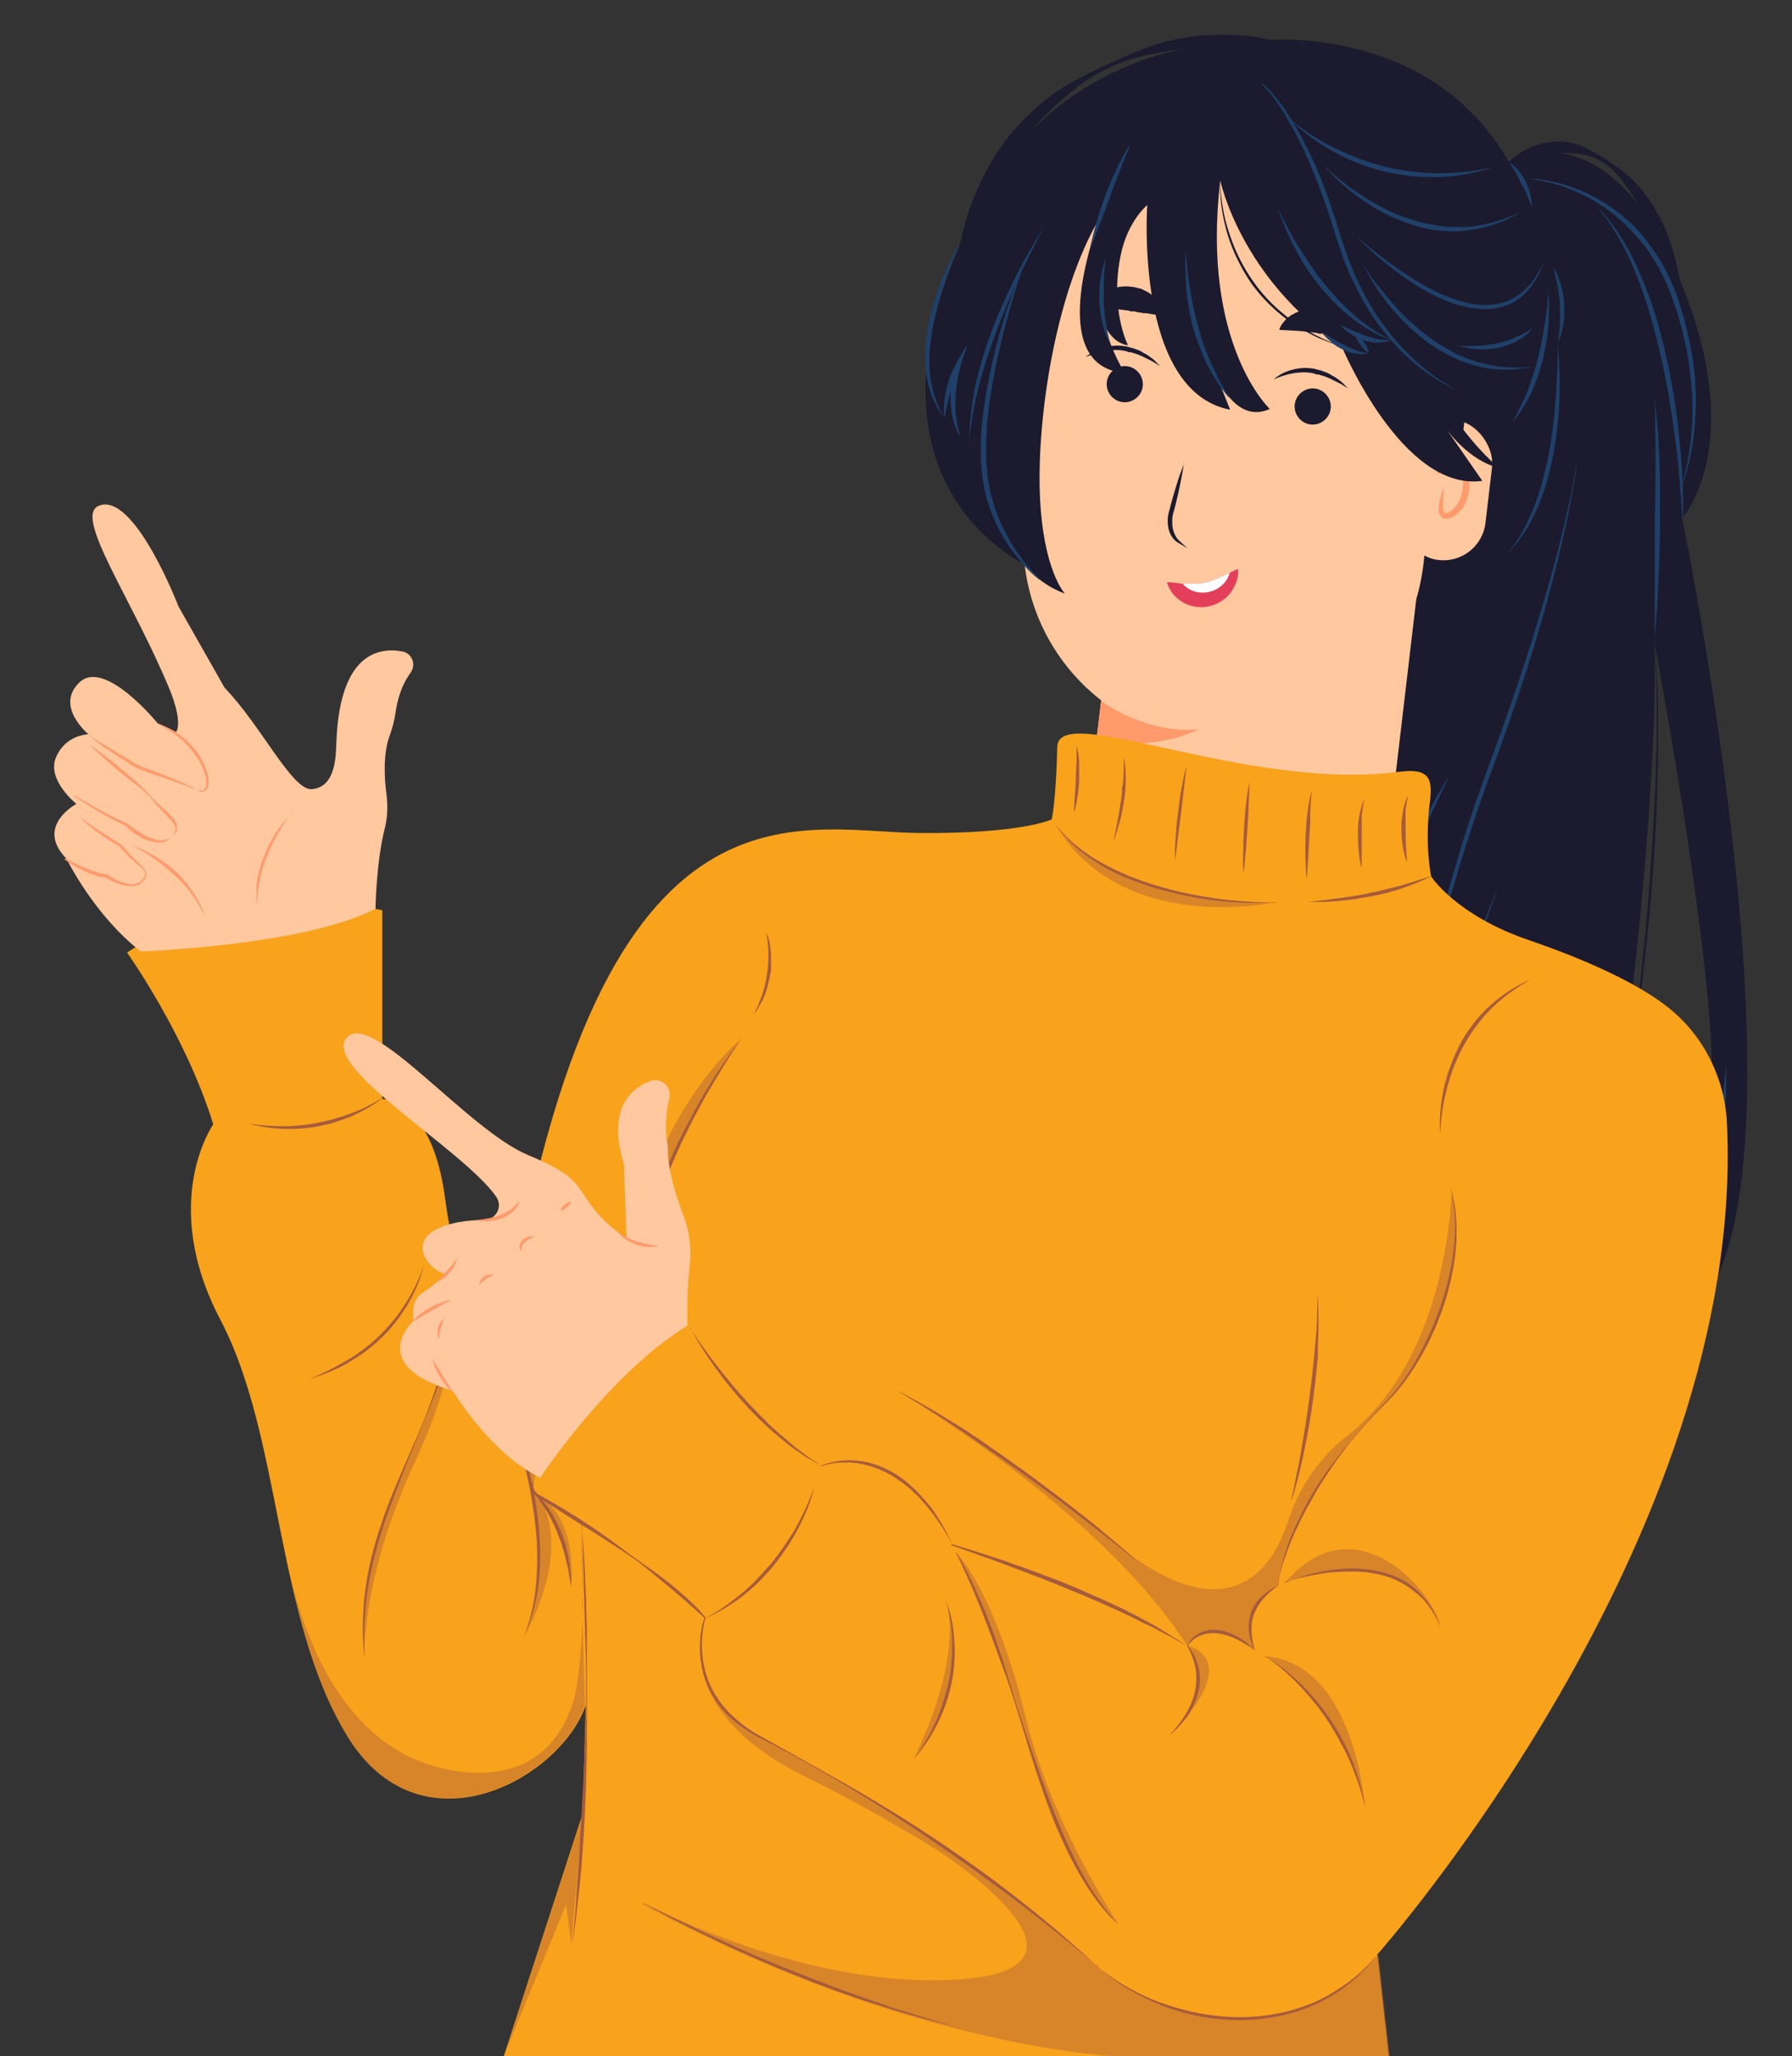 <?xml version="1.0" encoding="UTF-8"?>
<svg xmlns="http://www.w3.org/2000/svg" width="473.9" height="543.5" version="1.1" viewBox="0 0 473.9 543.5">
  <rect x="0" y="0" width="473.9" height="543.5" fill="#333333" stroke="none"/>
  <defs>
    <style>
      .cls-1 {
        fill: #f9a21b;
      }

      .cls-2 {
        fill: #fff;
      }

      .cls-3 {
        fill: #1f4068;
      }

      .cls-4 {
        mix-blend-mode: multiply;
        opacity: .4;
      }

      .cls-5 {
        isolation: isolate;
      }

      .cls-6 {
        fill: #a65b3c;
      }

      .cls-7 {
        fill: #ffc89f;
      }

      .cls-8 {
        fill: #ff9a6c;
      }

      .cls-9 {
        fill: #e43f5a;
      }

      .cls-10 {
        fill: #1b1a2e;
      }
    </style>
  </defs>
  <!-- Generator: Adobe Illustrator 28.6.0, SVG Export Plug-In . SVG Version: 1.2.0 Build 709)  -->
  <g class="cls-5">
    <g id="Ebene_1">
      <g>
        <g>
          <path class="cls-10" d="M444.9,136.9s18-19.8-1.4-64.7c-19.4-44.9-44.4-29.3-44.4-29.3,0,0,0,0,0,0-20.7-36.3-63.5-32.3-63.5-32.3-66.1-.4-81.9,54.3-81.9,54.3-28.5,66.7,20.1,85.7,20.1,85.7l96.1,2.9-13.1,81.1,9.9,8.4c-3.2,9.8-6,20.1-7.8,31-8.7,51.9,14.2,73,14.2,73-9.4-22.5,2.5-77.8,2.5-77.8-5.7,37.1,5.5,55.3,5.5,55.3,0,33,14.3,39.9,14.3,39.9,3.3,5.8,8.7,5.9,8.7,5.9-6.3-7.4-3.4-27.4-3.4-27.4-1.4,22.8,6.3,27.7,6.3,27.7,11.7-4,12.5-42.1,12.5-42.1.1,35,16.5,36.1,16.5,36.1-12-10.9-11.1-42.6-4.1-104.8,7-62.2,5.6-90,5.6-90,0,0,15.4,81.7,15.2,114-.2,32.2-9.8,47.9-9.8,47.9,7.1-1.5,9.4-13.9,9.4-13.9.2,18.3-13.3,33.5-13.3,33.5,48.3-9.1,5.8-214.5,5.8-214.5Z"/>
          <g>
            <g>
              <polygon class="cls-7" points="296.8 137.4 288.3 210 367.7 216.5 375.9 146.8 296.8 137.4"/>
              <path class="cls-7" d="M317.5,195.9h0c29.1,3.4,55.4-17.4,58.9-46.5l7.6-64.3c3.4-29.1-17.4-55.4-46.5-58.9h0c-29.1-3.4-55.4,17.4-58.9,46.5l-7.6,64.3c-3.4,29.1,17.4,55.4,46.5,58.9Z"/>
              <path class="cls-8" d="M291.2,185.2l-1.3,10.7c5.5.7,16.9,1.9,27.2-3.2-8,1.2-19-2.4-26-7.5Z"/>
            </g>
            <g>
              <rect class="cls-7" x="371.3" y="110.6" width="22.5" height="37.3" rx="11.2" ry="11.2" transform="translate(747.4 302.5) rotate(-173.3)"/>
              <rect class="cls-7" x="267.4" y="98.4" width="22.5" height="37.3" rx="11.2" ry="11.2" transform="translate(541.8 265.9) rotate(-173.3)"/>
              <g>
                <path class="cls-8" d="M383.4,121.1c1.2,0,2.4.6,3.2,1.6.4.5.8,1,1.1,1.5.3.6.5,1.2.6,1.8.6,2.4.2,5-.9,7.3-.6,1.1-1.4,2.1-2.5,2.9-.5.4-1.1.7-1.8.9-.4,0-.8.1-1.3,0-.5-.2-.9-.6-1-.9-.4-.7-.4-1.4-.3-2,0-.6.1-1.2.2-1.8.3-1.2.6-2.3,1.1-3.3,0,1.2-.2,2.3-.2,3.4,0,.6,0,1.1,0,1.6,0,.5.2,1,.4,1.3.1.1.2.2.3.2,0,0,.2,0,.4,0,.4-.1.8-.4,1.2-.7.8-.6,1.4-1.4,1.9-2.3.9-1.8,1.3-4,1.1-6.1-.1-1-.4-2.1-1-3-.5-.9-1.4-1.7-2.4-2.1Z"/>
                <path class="cls-8" d="M380.5,125.5c-.5-.6-.7-1.4-.8-2.1,0-.7,0-1.5.2-2.3.1-.4.3-.8.6-1.1.3-.3.7-.7,1.2-.8,1-.3,1.8,0,2.3.7-.8.2-1.4.4-1.7.7-.3.3-.5.7-.7,1.2-.2.5-.3,1.1-.5,1.7-.2.6-.4,1.3-.7,2Z"/>
              </g>
            </g>
            <g>
              <g>
                <path class="cls-10" d="M292.7,101c-.3,2.6,1.6,5,4.2,5.3,2.6.3,5-1.6,5.3-4.2.3-2.6-1.6-5-4.2-5.3-2.6-.3-5,1.6-5.3,4.2Z"/>
                <path class="cls-10" d="M287,94.5c1.3-1.2,3-2.1,4.8-2.6,1.8-.5,3.7-.7,5.5-.4.5,0,.9.2,1.4.3l.7.2c.2,0,.4.1.7.2.4.2.9.3,1.3.5.4.2.8.4,1.2.7l.6.3.6.4,1.1.8c.7.6,1.3,1.3,1.9,1.9-.8-.5-1.5-1-2.3-1.4l-1.2-.6-.6-.3-.6-.3c-.4-.2-.8-.3-1.2-.5l-1.2-.4c-.2,0-.4-.1-.6-.2h-.6c-.4-.2-.8-.3-1.3-.4-1.7-.3-3.4-.2-5.1.1-1.7.3-3.4.9-5,1.6Z"/>
              </g>
              <g>
                <path class="cls-10" d="M342.4,106.9c-.3,2.6,1.6,5,4.2,5.3,2.6.3,5-1.6,5.3-4.2s-1.6-5-4.2-5.3c-2.6-.3-5,1.6-5.3,4.2Z"/>
                <path class="cls-10" d="M336.7,100.4c1.3-1.2,3-2.1,4.8-2.6,1.8-.5,3.7-.7,5.5-.4.5,0,.9.2,1.4.3l.7.2c.2,0,.4.1.7.2.4.2.9.3,1.3.5.4.2.8.4,1.2.7l.6.3.6.4,1.1.8c.7.6,1.3,1.3,1.9,1.9-.8-.5-1.5-1-2.3-1.4l-1.2-.6-.6-.3-.6-.3c-.4-.2-.8-.3-1.2-.5l-1.2-.4c-.2,0-.4-.1-.6-.2h-.6c-.4-.2-.8-.3-1.3-.4-1.7-.3-3.4-.2-5.1.1-1.7.3-3.4.9-5,1.6Z"/>
              </g>
              <path class="cls-10" d="M313.1,122.4c-.3,2.1-.7,4.1-1.1,6.1-.4,2-.9,4-1.4,6-.3,1-.6,1.9-.6,2.9,0,1,0,1.9.3,2.9.3.9.7,1.8,1.4,2.5.8.7,1.5,1.4,2.3,2.1-.9-.5-1.8-1.1-2.7-1.6-.9-.6-1.6-1.6-2-2.6-.4-1-.5-2.1-.5-3.2,0-1.1.3-2.2.6-3.2.5-2,1.1-4,1.7-6,.6-2,1.3-3.9,2.1-5.9Z"/>
              <path class="cls-9" d="M327,153.7c-.3,1-.9,2-1.5,2.9-1.3,1.8-3.5,3.2-5.9,3.7-2.5.5-5.1,0-7-1.2-1.9-1.2-3.4-3-4-5.2,1.6,0,3,.3,4.2.4.5,0,1,0,1.4,0,.4,0,.8,0,1.1,0,.4,0,.7,0,1,0,.7,0,1.3-.1,1.9-.2,1.2-.2,2.5-.7,4-1.3.9-.4,1.9-.9,3-1.4.7-.3,1.4-.7,2.2-1,.1,1.2,0,2.3-.4,3.3Z"/>
              <path class="cls-2" d="M325.2,151.4c-.2.7-.5,1.4-.9,2-1,1.5-2.7,2.7-4.7,3.1-2,.4-4.1,0-5.6-1.1-.5-.3-.9-.7-1.2-1.1.5,0,1,0,1.4,0,.4,0,.8,0,1.1,0,.4,0,.7,0,1,0,.7,0,1.3-.1,1.9-.2,1.2-.2,2.5-.7,4-1.3.9-.4,1.9-.9,3-1.4Z"/>
              <path class="cls-10" d="M288.6,81.3c.3-1.1,1-1.9,1.7-2.7.4-.4.8-.7,1.2-1,.2-.2.4-.3.7-.4.2-.1.5-.3.7-.4,1.9-.9,4.1-1.3,6.3-1,.5,0,1.1.2,1.6.3l.8.2c.3,0,.5.2.7.3.5.2,1,.5,1.4.7.4.3.9.6,1.3,1,.2.2.4.3.6.5.2.2.4.4.5.6.3.4.6.8.9,1.2.3.4.5.9.7,1.4.2.5.4,1,.5,1.5-1.2,0-2.1-.2-3-.4-.5,0-.9-.1-1.3-.2-.2,0-.4,0-.6-.1-.2,0-.4,0-.6,0-.4,0-.8-.1-1.1-.2-.4,0-.7,0-1.1-.2-.2,0-.3,0-.5-.1-.2,0-.4,0-.5,0h-.5c-.2-.1-.3-.1-.5-.2-1.4-.2-2.7-.3-4.3-.5-1.6-.1-3.3-.2-5.4-.3Z"/>
              <path class="cls-10" d="M338.3,87.2c.3-1.1,1-1.9,1.7-2.7.4-.4.8-.7,1.2-1,.2-.2.4-.3.7-.4.2-.1.5-.3.7-.4,1.9-.9,4.1-1.3,6.3-1,.5,0,1.1.2,1.6.3l.8.2c.3,0,.5.2.7.3.5.2,1,.5,1.4.7.4.3.9.6,1.3,1,.2.2.4.3.6.5.2.2.4.4.5.6.3.4.6.8.9,1.2.3.4.5.9.7,1.4.2.5.4,1,.5,1.5-1.2,0-2.1-.2-3-.4-.5,0-.9-.1-1.3-.2-.2,0-.4,0-.6-.1-.2,0-.4,0-.6,0-.4,0-.8-.1-1.1-.2-.4,0-.7,0-1.1-.2-.2,0-.3,0-.5-.1-.2,0-.4,0-.5,0h-.5c-.2-.1-.3-.1-.5-.2-1.4-.2-2.7-.3-4.3-.5-1.6-.1-3.3-.2-5.4-.3Z"/>
            </g>
          </g>
          <path class="cls-10" d="M396.9,124s-4-2.8-9.9-10.4l5.3-44.9c1.6-13.5-5.9-26.3-18.4-31.6l-33.4-14c-2.8-2.5-5.7-4.5-9.1-6.8-12.3-8.5-59,40.8-59,40.8,0,0-28.1,86,9.2,99.8,0,0-5.8-6.1-6.6-26.1-.8-20,4-53.5,16-73.5,0,0-15.8,39.5,6.5,41.3,0,0-3.4-4.9-5.5-13.1,0,0,1.6,5,6.3,5.8,0,0-4.9-9.6-1.9-24,1.9-9,7-13.1,7-13.1,0,0-3.5,49.2,21.9,54.1l-3.5-8.8c1.3,3,6,12.2,14,8.6,0,0-18.2-17-13.1-60.4,0,0,5.4,25.9,32.1,43.8,0,0,16,38.6,37.2,35.6l-9.5-13.7s5.9,8.6,14.4,10.4Z"/>
          <path class="cls-10" d="M336.3,11c-4.5,0-9,.2-13.4.6l-1.7.2-1.7.2c-1.1,0-2.2.3-3.3.4l-6.6,1c-4.4.7-8.8,1.5-13,3.1-4.2,1.6-8.1,3.8-11.7,6.5l-2.6,2.1c-.8.7-1.7,1.5-2.5,2.2-.9.7-1.6,1.5-2.4,2.3l-1.2,1.1c-.4.4-.8.8-1.1,1.2-3.1,3.1-5.7,6.7-8.3,10.3-.6.9-1.2,1.8-1.9,2.7l-.5.7-.4.7-.9,1.4-.9,1.4c-.3.5-.6.9-.8,1.4l-1.6,2.9-.8,1.5-.7,1.5c-.5,1-1,2-1.5,3-.9,2-1.8,4.1-2.8,6.2h-.3c1.6-9,5.1-17.7,10.1-25.5,2.6-3.8,5.6-7.4,9-10.5,3.4-3.2,7.1-6,11.1-8.1,4-2.2,8.1-4.2,12.3-6,4.2-1.8,8.4-3.6,12.9-4.7,1.1-.2,2.2-.5,3.4-.7,1.1-.2,2.3-.4,3.4-.5,2.3-.3,4.6-.4,6.9-.4,2.3,0,4.6,0,6.9.3,2.3.2,4.5.6,6.7,1.2v.3Z"/>
          <path class="cls-10" d="M399,42.8c1-1,2.1-1.9,3.3-2.6,1.2-.7,2.5-1.3,3.9-1.8,2.7-.9,5.7-1.3,8.6-.8,2.9.5,5.5,1.9,7.9,3.3,2.4,1.4,4.7,3,6.9,4.7.5.5,1.1.9,1.6,1.4.5.5,1,1,1.5,1.5.5.5.9,1.1,1.4,1.6.4.5.9,1.1,1.3,1.7l1.2,1.7.6.9.5.9c.7,1.2,1.4,2.4,2,3.7.6,1.3,1.2,2.5,1.6,3.9l.7,2c.2.7.4,1.3.6,2,.8,2.7,1.4,5.4,1.7,8.2h-.3c-.7-1.1-1.3-2.3-1.9-3.6-.6-1.2-1.2-2.4-1.8-3.7-.6-1.2-1.2-2.4-1.8-3.6-.3-.6-.6-1.2-.9-1.8-.3-.6-.6-1.2-.9-1.8-1.2-2.4-2.5-4.7-3.8-7-.3-.6-.7-1.1-1.1-1.7-.4-.6-.7-1.1-1.1-1.7-.4-.5-.8-1.1-1.1-1.6-.4-.5-.8-1-1.2-1.6-1.7-2.1-3.8-3.9-6.2-5-2.4-1.2-5.2-1.5-7.7-1.5-5.1-.3-10.2.8-15.4,2.8l-.2-.3Z"/>
          <path class="cls-10" d="M322.7,47.8c0,2.4.3,4.8.7,7.2.4,2.4,1,4.7,1.8,7,1.5,4.6,3.7,8.9,6.5,12.8,2.8,3.9,6.3,7.3,10.2,10.1,3.9,2.8,8.3,5,12.8,6.7-1.1-.4-2.3-.8-3.4-1.2l-1.7-.7-.8-.3-.8-.4-1.6-.8c-.5-.3-1.1-.6-1.6-.9-1.1-.6-2.1-1.3-3.1-1.9-4-2.7-7.6-6.2-10.5-10.1-2.8-4-5-8.4-6.5-13.1-1.4-4.7-2.2-9.5-2-14.4Z"/>
          <path class="cls-10" d="M437.6,169.9c1,11.2,1,22.5.8,33.8-.2,11.3-.9,22.5-1.8,33.8l-.8,8.4c-.3,2.8-.6,5.6-.9,8.4-.6,5.6-1.3,11.2-2,16.8-.3,2.8-.8,5.6-1.2,8.4l-1.2,8.4-2.8,16.7,2.5-16.7,1.1-8.4c.4-2.8.8-5.6,1.1-8.4.6-5.6,1.4-11.2,1.9-16.8.3-2.8.6-5.6.9-8.4l.7-8.4c.9-11.2,1.6-22.5,2-33.7.2-5.6.3-11.3.2-16.9,0-5.6-.1-11.3-.5-16.9Z"/>
          <path class="cls-3" d="M367.9,89.8c-1.9-.5-3.7-1.4-5.4-2.3-1.7-1-3.3-2.1-4.9-3.3-3.1-2.4-5.9-5.3-8.4-8.3l-1.8-2.3c-.6-.8-1.1-1.6-1.7-2.4-1.1-1.6-2.1-3.4-3-5.1-1-1.7-1.7-3.5-2.6-5.3-.7-1.8-1.5-3.6-2.1-5.5.9,1.7,1.8,3.5,2.7,5.2l1.4,2.5c.5.8.9,1.7,1.5,2.5,1.1,1.6,2,3.3,3.2,4.9.6.8,1.1,1.6,1.7,2.4l1.8,2.3c2.4,3,5.1,5.8,8,8.4.8.6,1.5,1.3,2.3,1.8l1.2.9c.4.3.8.5,1.2.8,1.6,1.1,3.3,2.1,5.1,2.9Z"/>
          <path class="cls-3" d="M354.5,85.9c2.2,1,4.3,2,6.5,2.8,1.1.4,2.2.7,3.3.9,1.1.2,2.3.3,3.5.3-1.1.5-2.4.7-3.6.7-1.2,0-2.5-.3-3.7-.7-1.2-.4-2.3-1-3.3-1.6-1-.7-2-1.4-2.8-2.4Z"/>
          <path class="cls-3" d="M362,93.3c-.5-.3-.9-.6-1.3-1-.4-.4-.7-.8-1-1.2-.3-.4-.6-.9-.8-1.3-.2-.5-.4-1-.5-1.6.5.3.9.6,1.3,1,.4.4.7.8,1,1.2.3.4.6.9.8,1.3.2.5.4,1,.5,1.6Z"/>
          <path class="cls-3" d="M349.4,87.7c2.1,1.2,4,2.5,6.1,3.5,1,.5,2.1,1,3.1,1.4,1.1.4,2.2.6,3.4.7-1.1.4-2.4.4-3.6.2-1.2-.2-2.4-.7-3.5-1.2-1.1-.5-2.1-1.2-3-2-.9-.8-1.8-1.6-2.5-2.6Z"/>
          <path class="cls-3" d="M341.1,31.5c1.9,1.5,3.8,2.9,5.8,4.2,2,1.3,4.1,2.5,6.2,3.5,4.3,2.1,8.8,3.8,13.4,4.9,4.6,1.1,9.4,1.7,14.2,1.7,4.8,0,9.6-.6,14.3-1.6-4.6,1.5-9.4,2.4-14.2,2.6-2.4,0-4.9,0-7.3-.2-2.4-.3-4.8-.7-7.2-1.2-2.4-.6-4.7-1.3-7-2.2-2.3-.9-4.5-1.9-6.6-3.1-4.3-2.3-8.2-5.2-11.6-8.6Z"/>
          <path class="cls-3" d="M349.5,43.2c1.8,1.7,3.6,3.3,5.5,4.8,1.9,1.5,3.9,2.9,6,4.2,4.1,2.6,8.5,4.8,13.2,6.1.6.2,1.2.4,1.7.5l1.8.4c1.2.2,2.4.4,3.6.6.6,0,1.2.2,1.8.2.6,0,1.2,0,1.8,0h1.8c.6,0,1.2,0,1.8-.1h.9c.3,0,.6-.2.9-.2l1.8-.3c1.2-.3,2.4-.5,3.5-.9,2.4-.6,4.6-1.6,6.9-2.6-2.1,1.2-4.3,2.4-6.7,3.2-1.2.5-2.4.7-3.6,1.1-.6.1-1.2.2-1.8.4-.3,0-.6.1-.9.2h-.9c-2.5.5-5,.4-7.5.2-2.5-.2-4.9-.7-7.3-1.5-2.4-.7-4.7-1.7-6.9-2.7-2.2-1.1-4.4-2.4-6.4-3.8-4.1-2.8-7.8-6.1-11-9.9Z"/>
          <path class="cls-3" d="M357.7,61.8c1.1.7,2,1.6,3,2.4,1,.8,2,1.6,3,2.4,2,1.6,4.1,3.1,6.2,4.6,2.1,1.4,4.3,2.9,6.5,4.1,2.2,1.3,4.5,2.4,6.9,3.3,2.4.9,4.8,1.6,7.3,1.9,2.5.3,5,.1,7.4-.7,2.4-.8,4.5-2.3,6.2-4.2,1.7-1.8,3-4.1,4.2-6.4-.5,1.2-.9,2.4-1.6,3.5-.6,1.1-1.3,2.3-2.1,3.3-.8,1-1.8,2-2.8,2.8-1.1.8-2.2,1.5-3.5,1.9-2.5,1-5.2,1.2-7.9.9-2.6-.3-5.2-1-7.6-1.9-4.9-1.9-9.3-4.7-13.5-7.8-2.1-1.6-4.1-3.2-6-4.9-1.9-1.7-3.8-3.5-5.6-5.3Z"/>
          <path class="cls-3" d="M360.5,69.9c1.2,2,2.5,3.9,4,5.7,1.4,1.8,2.9,3.6,4.4,5.3,3.1,3.4,6.5,6.5,10.3,9.1,1.9,1.3,3.9,2.5,5.9,3.5,2,1,4.2,1.8,6.4,2.4,4.4,1.2,9,1.5,13.7,1.1l-1.7.3h-.9c0,.1-.9.2-.9.2l-1.7.2h-1.8c-2.3,0-4.7-.2-7-.8-4.6-1-8.9-3.2-12.8-5.8-3.8-2.7-7.3-5.9-10.3-9.5-3-3.6-5.6-7.5-7.6-11.7Z"/>
          <path class="cls-3" d="M385.1,91.4c1.8.1,3.6.1,5.4,0,1.8,0,3.5-.3,5.2-.6l1.3-.3,1.3-.4c.4,0,.8-.3,1.2-.4.4-.2.8-.3,1.2-.5l1.2-.5c.4-.2.8-.4,1.2-.6l.6-.3.6-.4c.4-.2.8-.5,1.1-.7-.3.3-.6.7-.9,1l-.5.5-.5.4c-.4.3-.7.6-1.1.8l-1.2.7c-1.6.9-3.4,1.5-5.2,1.9-1.8.3-3.7.5-5.5.3-1.8-.1-3.6-.4-5.3-1.1Z"/>
          <path class="cls-3" d="M409.5,76.6c.2,3.1.2,6.2,0,9.3-.3,3.1-.8,6.2-1.5,9.2-.8,3-1.8,6-3.1,8.8-1.3,2.8-3,5.5-5.1,7.8,1.6-2.7,3-5.4,4.1-8.2,1.1-2.9,2-5.8,2.8-8.7.7-3,1.3-6,1.8-9,.5-3,.8-6.1,1.1-9.2Z"/>
          <path class="cls-3" d="M405.1,54.6l-1.3-3c-.4-1-.9-2-1.4-2.9-.5-1-1-1.9-1.5-2.9-.5-.9-1.1-1.9-1.8-2.8,1,.5,1.9,1.3,2.6,2.2.7.9,1.3,1.9,1.8,2.9.5,1,.9,2.1,1.2,3.2.3,1.1.4,2.2.4,3.4Z"/>
          <path class="cls-3" d="M411.9,91.1c.3-1.7.5-3.4.6-5.2,0-1.7.1-3.4,0-5.1,0-1.7-.3-3.4-.6-5.1-.3-1.7-.7-3.3-1.2-5.1.9,1.5,1.7,3.1,2.1,4.8.3.8.4,1.7.6,2.6,0,.4.1.9.2,1.3,0,.4.1.9.1,1.3,0,.9,0,1.8,0,2.7,0,.9-.1,1.8-.3,2.6-.3,1.7-.8,3.5-1.5,5Z"/>
          <path class="cls-3" d="M398.8,146.1c3.1-3.7,5.3-8,7-12.5.9-2.2,1.6-4.5,2.2-6.8.6-2.3,1.2-4.6,1.6-7,.5-2.4.8-4.7,1.1-7.1.3-2.4.5-4.8.7-7.2.2-2.4.3-4.8.4-7.2.1-2.4.1-4.8.1-7.2.5,4.8.7,9.6.5,14.5-.2,4.8-.7,9.7-1.6,14.4-.9,4.8-2.2,9.5-4.1,14-1,2.2-2.1,4.4-3.4,6.5-1.3,2-2.8,4-4.6,5.7Z"/>
          <path class="cls-3" d="M404.6,47.2c8.8.5,17.4,4.1,24.3,9.7,1.7,1.4,3.4,2.9,4.8,4.6.8.8,1.4,1.7,2.1,2.6l1,1.4.5.7.5.7c2.5,3.7,4.4,7.7,5.9,11.9l1,3.2c.3,1.1.7,2.1.9,3.2.5,2.2,1.1,4.3,1.5,6.5l.6,3.3.4,3.3c0,.6.1,1.1.2,1.7v1.7c.1,1.1.2,2.2.2,3.3,0,4.4-.3,8.9-1,13.2-.8,4.3-1.9,8.7-3.7,12.7,1.6-4.1,2.5-8.4,3.1-12.8.6-4.3.8-8.7.6-13.1-.4-8.7-2.1-17.4-5.1-25.7-1.4-4.1-3.3-8.1-5.7-11.7l-.4-.7-.5-.7-1-1.3c-.7-.8-1.3-1.7-2.1-2.5-1.4-1.6-3-3.2-4.6-4.6-3.3-2.9-7-5.2-11-7-4-1.8-8.3-3-12.6-3.5Z"/>
          <path class="cls-3" d="M444.9,136.9c-.2-3.6-.5-7.2-.8-10.9-.3-3.6-.7-7.2-1.2-10.8-1-7.2-2.1-14.3-3.8-21.4-.8-3.5-1.7-7-2.7-10.5-1-3.5-2.2-6.9-3.5-10.2-1.3-3.4-2.8-6.6-4.6-9.8-1.8-3.2-3.8-6.2-6.1-8.9,2.6,2.6,4.7,5.5,6.7,8.6,1,1.5,1.8,3.2,2.7,4.8.8,1.6,1.6,3.3,2.3,5,2.9,6.7,5,13.7,6.6,20.8.8,3.6,1.5,7.1,2.1,10.7.6,3.6,1.1,7.2,1.4,10.8.8,7.2,1.2,14.5,1.1,21.8Z"/>
          <path class="cls-3" d="M324.9,105c-2.3-2.6-4.1-5.6-5.7-8.7-1.5-3.1-2.7-6.4-3.7-9.7l-.6-2.5c0-.4-.2-.8-.3-1.3l-.2-1.3c-.1-.9-.3-1.7-.4-2.6-.1-.9-.2-1.7-.3-2.6v-1.3c-.1,0-.2-1.3-.2-1.3v-2.6c-.1-1.7,0-3.5,0-5.2.2,1.7.3,3.4.5,5.1l.3,2.6.2,1.3.2,1.3c.1.8.3,1.7.4,2.5.2.8.3,1.7.5,2.5l.3,1.3c0,.4.2.8.3,1.2l.6,2.5c.9,3.3,2,6.5,3.4,9.6,1.4,3.1,2.9,6.2,4.8,9.1Z"/>
          <path class="cls-3" d="M293.5,90.7c-1-1.7-1.6-3.5-2-5.4-.4-1.9-.7-3.8-.8-5.7,0-1.9,0-3.9.3-5.8.3-1.9.8-3.8,1.4-5.6,0,1-.2,1.9-.3,2.8,0,.9-.2,1.9-.2,2.8v1.4c0,0,0,1.4,0,1.4,0,.9,0,1.9,0,2.8v1.4c0,0,.2,1.4.2,1.4,0,.9.2,1.9.3,2.8.3,1.9.6,3.7,1.1,5.6Z"/>
          <path class="cls-3" d="M421.3,282.1c.3,5.2.4,10.4.4,15.6,0,5.2-.2,10.4-.4,15.7-.2,5.2-.6,10.4-1.1,15.6-.5,5.2-1.2,10.4-2,15.5.1-2.6.4-5.2.5-7.8.2-2.6.3-5.2.5-7.8.3-5.2.6-10.4.8-15.6.3-5.2.5-10.4.7-15.6l.6-15.6Z"/>
          <path class="cls-3" d="M391.2,340.5c-.3-3.1-.3-6.2-.4-9.3,0-3.1,0-6.2.3-9.3.3-6.2,1-12.4,1.8-18.6.9-6.2,1.9-12.3,3.2-18.4,1.3-6.1,2.7-12.2,4.4-18.2-1.1,6.1-2.3,12.2-3.4,18.4-1.1,6.1-2.1,12.3-2.9,18.4-.9,6.1-1.6,12.3-2.1,18.5-.5,6.2-.9,12.4-.9,18.6Z"/>
          <path class="cls-3" d="M381.5,332.1c-.7-8.2-.7-16.5-.5-24.8.3-8.3,1-16.5,2.1-24.8l.9-6.1,1.1-6.1c.3-2,.8-4.1,1.3-6.1.5-2,.9-4.1,1.5-6,2.1-8,4.9-15.9,8.2-23.4-.7,2-1.4,3.9-2.1,5.8-.3,1-.7,1.9-1,2.9l-.9,3-.9,3c-.3,1-.6,2-.9,3l-1.5,6c-1.8,8-3.5,16.1-4.5,24.3-1.2,8.2-1.9,16.4-2.4,24.6-.1,2.1-.2,4.1-.3,6.2,0,2.1-.2,4.1-.2,6.2-.1,4.1-.1,8.3,0,12.4Z"/>
          <path class="cls-3" d="M437.6,169.9c0-5.5,0-10.9,0-16.4v-16.4c.2-5.5.2-10.9.2-16.4,0-2.7,0-5.5-.1-8.2v-4.1c-.2-1.4-.3-2.7-.4-4.1.9,5.4,1.3,10.9,1.5,16.3.1,2.7.2,5.5.2,8.2,0,2.7,0,5.5,0,8.2,0,5.5-.2,10.9-.4,16.4-.2,5.5-.6,10.9-1.1,16.4Z"/>
          <path class="cls-3" d="M372.4,288c1.7-14.3,4.6-28.5,8-42.5,1.7-7,3.7-14,5.8-20.9l1.6-5.2,1.7-5.1c1.1-3.4,2.4-6.8,3.6-10.2l3.7-10.2c1.2-3.4,2.4-6.8,3.6-10.2,1.1-3.4,2.3-6.8,3.4-10.3,1.1-3.4,2.2-6.9,3.2-10.3,2.1-6.9,4.1-13.8,5.8-20.8,1.7-7,3.3-14,4.3-21.2-.3,3.6-.9,7.2-1.6,10.7-.6,3.6-1.4,7.1-2.2,10.6-1.6,7-3.4,14-5.4,21-4,13.9-8.7,27.6-13.7,41.1-5,13.5-9.3,27.3-13,41.2-1.9,7-3.5,14-5,21-1.5,7-2.9,14.1-4,21.3Z"/>
          <path class="cls-3" d="M256.3,117.3c0-5.1.6-10.2,1.6-15.2,1.1-5,2.6-9.9,4.4-14.7,1.8-4.8,3.9-9.5,6.2-14.1,2.3-4.6,4.8-9,7.6-13.3-1.2,2.3-2.4,4.5-3.5,6.8-.6,1.1-1.1,2.3-1.7,3.4-.6,1.1-1.1,2.3-1.6,3.5-2.1,4.6-4.1,9.3-5.9,14.1-1.8,4.8-3.3,9.6-4.6,14.5-1.2,4.9-2.1,9.9-2.6,15Z"/>
          <path class="cls-3" d="M274.8,153.2c-1.4-1.1-2.8-2.4-4-3.8-1.2-1.4-2.4-2.8-3.5-4.3-2.1-3-3.9-6.3-5.2-9.8-1.3-3.5-2.2-7.2-2.5-10.9l-.2-2.8c0-.9,0-1.9,0-2.8,0-.9,0-1.9,0-2.8l.2-2.8c.6-7.4,2.1-14.7,3.9-21.9,1.9-7.2,4.2-14.2,7.1-21-1.2,3.5-2.3,7-3.3,10.6-1,3.5-2,7.1-2.8,10.7-.9,3.6-1.6,7.2-2.2,10.8-.3,1.8-.6,3.6-.8,5.4l-.3,2.7-.2,1.4c0,.5,0,.9,0,1.4l-.2,2.7c0,.9,0,1.8,0,2.7,0,.9,0,1.8,0,2.7l.2,2.7c.3,3.6,1.1,7.2,2.3,10.7,1.2,3.4,2.8,6.7,4.8,9.8,2,3.1,4.3,6,7,8.5Z"/>
          <path class="cls-3" d="M333.8,22c1.6,1.3,2.9,2.9,4.2,4.5.6.8,1.3,1.6,1.8,2.5l.9,1.3.8,1.3c2.2,3.5,4.1,7.2,5.8,10.9.8,1.9,1.7,3.8,2.4,5.7l1.1,2.9c.4,1,.7,1.9,1,2.9l1,2.9.9,2.9.9,2.9,1,2.9c2.6,7.7,6.2,15.1,11.3,21.6l.9,1.2c.3.4.6.8,1,1.2l2,2.3c.7.7,1.4,1.4,2.2,2.2.7.7,1.5,1.4,2.3,2.1,1.5,1.4,3.1,2.6,4.8,3.8,1.7,1.1,3.4,2.2,5.3,3.1-3.8-1.5-7.3-3.8-10.5-6.4l-1.2-1c-.4-.3-.8-.7-1.2-1-.7-.7-1.5-1.4-2.2-2.1l-2.1-2.3c-.4-.4-.7-.8-1-1.2l-1-1.2c-1.4-1.6-2.5-3.3-3.7-5-.5-.9-1.1-1.8-1.6-2.7-.5-.9-1.1-1.8-1.5-2.7-.9-1.9-1.9-3.7-2.7-5.6l-1.2-2.9c-.4-1-.7-2-1-2.9l-1-2.9-.9-2.9-.9-2.9-1-2.9c-1.3-3.9-2.8-7.7-4.4-11.5-1.6-3.8-3.4-7.4-5.5-11-2-3.5-4.3-7-7.2-9.9Z"/>
          <path class="cls-3" d="M288.1,66.5c.5-2.5,1.1-5,1.8-7.5.7-2.5,1.5-4.9,2.4-7.3.9-2.4,1.9-4.8,3-7.1,1.1-2.3,2.3-4.6,3.8-6.7-1,2.4-2,4.7-2.9,7.1l-1.4,3.6c-.5,1.2-.9,2.4-1.3,3.6l-2.7,7.2c-.9,2.4-1.8,4.8-2.8,7.2Z"/>
          <path class="cls-3" d="M362,259.8c.9-4.9,2.1-9.6,3.5-14.4,1.4-4.7,3-9.4,4.8-14,.4-1.2.9-2.3,1.4-3.4.5-1.1.9-2.3,1.4-3.4,1-2.3,2-4.5,3.1-6.7,2.1-4.5,4.5-8.8,7.1-13-2.1,4.5-4.2,8.9-6.2,13.4-2,4.5-3.9,9-5.6,13.6-1.8,4.6-3.5,9.2-5.1,13.9-1.6,4.7-3.1,9.3-4.5,14.1Z"/>
          <path class="cls-3" d="M449.4,326.3c.3-.4.5-.8.7-1.2.2-.4.4-.9.5-1.3.3-.9.5-1.8.8-2.7.2-.9.5-1.8.6-2.8.2-.9.4-1.9.5-2.8.7-3.7,1.2-7.5,1.6-11.3.2-1.9.5-3.8.6-5.7.2-1.9.4-3.8.6-5.7.4-3.8.8-7.6,1.2-11.4,0,1.9,0,3.8,0,5.7,0,1.9-.1,3.8-.2,5.7-.2,3.8-.5,7.6-1,11.4-.2,1.9-.5,3.8-.8,5.7-.3,1.9-.6,3.8-1.1,5.7-.4,1.9-.9,3.7-1.5,5.6-.3.9-.7,1.8-1.1,2.7-.4.9-.8,1.8-1.5,2.4Z"/>
          <path class="cls-3" d="M255.7,91.7c-.8,1.9-1.4,3.9-1.9,5.9-.5,2-.8,4-1,6-.2,2-.2,4,0,6.1.2,2,.7,4,1.2,6-1-1.8-1.8-3.8-2.2-5.9l-.2-.8v-.8c-.1-.5-.2-1.1-.2-1.6,0-1.1,0-2.1,0-3.2.2-2.1.6-4.2,1.3-6.2.7-2,1.6-3.9,2.8-5.6Z"/>
          <path class="cls-3" d="M249.8,110.5c-.3-1.7-.2-3.4,0-5,.2-1.7.6-3.3,1.1-4.9.5-1.6,1.2-3.2,2-4.6.8-1.5,1.7-2.9,2.8-4.2-.6,1.6-1.3,3.1-1.9,4.6-.1.4-.3.8-.5,1.1l-.4,1.2c-.3.8-.5,1.5-.8,2.3-.5,1.5-.9,3.1-1.3,4.7-.4,1.6-.7,3.2-1,4.8Z"/>
          <path class="cls-3" d="M253.7,64.9c-.8,1.8-1.6,3.7-2.3,5.5-.7,1.9-1.4,3.7-2,5.6-1.2,3.8-2.2,7.6-2.9,11.5-.3,1.9-.5,3.9-.7,5.9,0,1,0,2,0,2.9,0,1,0,2,.2,2.9.4,3.9,1.6,7.8,3.7,11.1-1.3-1.5-2.3-3.3-3.1-5.2-.8-1.9-1.3-3.9-1.6-5.9-.6-4-.4-8.1.3-12.1.3-2,.8-4,1.3-5.9.6-1.9,1.2-3.9,1.9-5.7,1.4-3.8,3.1-7.4,5.2-10.8Z"/>
        </g>
        <path class="cls-1" d="M364.3,516.7l3,26.9h-234.1l20.9-64.2.8-28.5c-.8,2.1-1.9,4.2-3.2,6.2-11.6,17.2-42.6,29.9-59.8,1.9-9.7-15.8-14-35.8-18-55.7,0,0,0,0,0,0-3.9-19.5-7.5-39-15.6-54.4-16.4-31.2-1.9-51.7-1.9-51.7-7.3-23.7-22.8-45.4-22.8-45.4,29-19.5,67.5-11.2,67.5-11.2v49.9s13.1-.2,16.6,26.2c3.5,26.5,14.2,49.2,14.2,49.2,22.4-166.5,77.4-146,111.3-145.7,27.2.2,34.9-3.6,34.9-3.6.9-3.6,1.4-14,1.5-19.2.4-12.2,49.9,11.9,90.5,6.6,8.6-1.1,8.7,2.5,8,8.4-1.4,11.2.4,19.3.4,19.3,0,0,6.5,10.2,25.8,16.8,16.3,5.6,29.4,11.8,37.1,18,9.2,7.4,14.7,18.5,15.3,30.3,5.3,109.8-92.6,220-92.6,220Z"/>
        <g class="cls-4">
          <path class="cls-6" d="M334.4,437.8s20.7,11.6,26.6,40.1c0,0-2.5-38.4-26.6-40.1Z"/>
        </g>
        <g class="cls-4">
          <path class="cls-6" d="M314,434.9s9,10.7-4.6,23.7c0,0,19.8-18.5,4.6-23.7Z"/>
        </g>
        <g class="cls-4">
          <path class="cls-6" d="M339.9,418.3s31.7-12.5,41.1,11.7c-2.5-10.4-23.1-32.9-41.1-11.7Z"/>
        </g>
        <g class="cls-4">
          <path class="cls-6" d="M138.7,432.6s8.9-20.9-2.2-54.7l5,12.1s-2.4,2.4.8,5.6c0,0,9.9,11.4-3.6,37Z"/>
        </g>
        <g class="cls-4">
          <path class="cls-6" d="M151.1,419.7s-.8-15.4-8.8-24.1c0,0,10.1,3.4,8.8,24.1Z"/>
        </g>
        <g class="cls-4">
          <path class="cls-6" d="M120.8,334.1c1.9,39.3-27.8,62.7-24.4,104.4,0,0-1.2-20.7,13.4-52.2,15.3-33,10.9-52.2,10.9-52.2Z"/>
        </g>
        <g class="cls-4">
          <path class="cls-6" d="M166.4,341.5s6.8-36,29.7-67c0,0-27.6,22.4-29.7,67Z"/>
        </g>
        <g class="cls-4">
          <polygon class="cls-6" points="151.1 514 154 480.2 133.2 543.5 149.7 503.5 151.1 514"/>
        </g>
        <g class="cls-4">
          <path class="cls-6" d="M250.1,422.9s5.5,13.3-8.5,42.1c0,0,16.5-18,8.5-42.1Z"/>
        </g>
        <g class="cls-4">
          <path class="cls-6" d="M252.9,410.4c17.8,32.4,21.5,77,43,98.4,0,0-17.7-26.3-24.5-54.3-8.5-34.8-18.6-44.1-18.6-44.1Z"/>
        </g>
        <g>
          <g class="cls-4">
            <path class="cls-6" d="M153.6,402.3l.5,20.2c.1-11.2-.5-20.2-.5-20.2Z"/>
          </g>
          <g class="cls-4">
            <path class="cls-6" d="M154.1,422.5c0,7.5-.5,16-1.6,23.5-1.4,7.3-7.1,24.7-29.7,22.4-32.6-3.3-43.1-37.9-47.1-56.3,3.6,16.9,7.9,33.3,16.1,46.8,15.3,25,41.6,17.6,55.3,3.6.2-.2,1.9-1.8,3.8-4.5.2-.3.4-.6.6-.9,0,0,0,0,0,0,1.1-1.7,2.3-3.8,3.2-6.1l-.8-28.3Z"/>
          </g>
        </g>
        <g class="cls-4">
          <path class="cls-6" d="M383.9,314.1s-.3,44.1-27.6,65.4c-7.7,6-12.2,13.4-14.8,20.2h0s0,0,0,0c-.2.5-.4,1.1-.6,1.6-1.4,3.8-10.3,37.4-48.7,4.4,0,0-43.1-33.3-54.9-38,0,0,52.8,30.4,76.6,67.2,0,0,5.4-8.2,17.9,1.3,0,0-5.4-10,6.2-17.1l.5-2.9c1.5-6.8,7.3-24.7,28.2-45.4,10.5-10.4,22.6-36.2,17.1-56.7Z"/>
        </g>
        <g class="cls-4">
          <path class="cls-6" d="M278.9,217.7s11.4,21.2,58.4,20.8c0,0-40.8,9.1-58.4-20.8Z"/>
        </g>
        <g class="cls-4">
          <path class="cls-6" d="M364.3,516.7l-.9,1.1c-19.3,23-54.3,18.8-73.6,1.6,0,0,0,0-.1,0-2.9-2.6-5.8-5.2-8.8-7.6-31.4-26.2-60.4-42.1-79.9-52.6-21.4-11.5-14.4-31.4-14.4-31.4,0,0-10.8,23.3,25.9,41.6,13.6,6.7,25.4,13.5,35.6,19.8.7.5,47.4,30.5,6.9,33.9-40.8,3.5-84.4-19.9-84.4-19.9h-.9c71.6,38.9,127.4,40.5,127.4,40.5h70.5l-3-26.9ZM349.7,534.5s0,0,0,0h0s0,0,0,0Z"/>
        </g>
        <path class="cls-6" d="M338,419.1c.1-1.2.3-2.5.6-3.7.3-1.2.6-2.4.9-3.6.7-2.4,1.5-4.7,2.5-7,1-2.3,2.1-4.5,3.2-6.7,1.2-2.2,2.5-4.3,3.8-6.4,2.7-4.1,5.8-8,9-11.8.8-.9,1.6-1.9,2.4-2.8l1.2-1.4c.4-.5.8-.9,1.3-1.4,1.6-1.8,3.5-3.6,5.1-5.4,3.2-3.7,5.8-7.9,8.1-12.3,1.1-2.2,2.2-4.4,3.1-6.7.9-2.3,1.8-4.6,2.5-6.9,1.4-4.7,2.5-9.5,2.9-14.4.2-2.4.3-4.9.1-7.4-.2-2.5-.5-4.9-1.1-7.3h0c1.4,4.7,1.8,9.8,1.5,14.7-.3,5-1.3,9.9-2.7,14.6-.7,2.4-1.6,4.7-2.5,7-1,2.3-2,4.5-3.2,6.7-1.2,2.2-2.5,4.3-3.9,6.4-1.4,2.1-2.9,4-4.6,5.8-1.7,1.8-3.5,3.5-5.2,5.3-.4.4-.9.9-1.3,1.3l-1.2,1.4c-.8.9-1.6,1.9-2.4,2.8-.8.9-1.6,1.9-2.3,2.9-.7,1-1.5,2-2.2,3-1.4,2-2.8,4.1-4.1,6.1-1.3,2.1-2.5,4.2-3.7,6.4-1.2,2.2-2.3,4.4-3.3,6.6-1,2.2-1.9,4.5-2.7,6.9-.8,2.3-1.5,4.7-1.9,7.1h0Z"/>
        <path class="cls-6" d="M331.9,436.2c-.9-1.5-1.4-3.1-1.6-4.9-.2-1.7,0-3.5.6-5.2.3-.8.7-1.6,1.2-2.3.2-.4.5-.7.8-1,.3-.3.6-.7.9-.9,1.3-1.2,2.7-2.1,4.3-2.8-1.4,1-2.7,2-3.8,3.3-.3.3-.5.6-.8.9-.2.3-.5.7-.7,1-.4.7-.8,1.4-1.1,2.2-.6,1.5-.8,3.2-.7,4.8,0,1.6.4,3.3.9,4.9Z"/>
        <path class="cls-6" d="M314,434.9c.8-1.6,2.1-2.8,3.8-3.5.8-.3,1.7-.5,2.6-.6.9,0,1.8,0,2.7.2.9.2,1.7.5,2.5.8.8.4,1.6.7,2.3,1.2,1.5.9,2.8,2,4.1,3.2-1.4-.9-2.9-1.8-4.4-2.6-1.5-.8-3.1-1.4-4.7-1.7-1.6-.3-3.3-.3-4.8.2-1.6.5-3,1.5-4,2.9Z"/>
        <path class="cls-6" d="M251.8,408.2c2.7.8,5.4,1.6,8.1,2.5,1.3.4,2.7.9,4,1.3,1.3.4,2.7.9,4,1.4,1.3.5,2.7.9,4,1.4,1.3.5,2.7,1,4,1.5l4,1.5,3.9,1.6c1.3.5,2.6,1.1,3.9,1.7,1.3.6,2.6,1.1,3.9,1.7l3.9,1.8c1.3.6,2.5,1.2,3.8,1.9,1.3.6,2.5,1.3,3.8,2l1.9,1c.6.3,1.2.7,1.8,1.1l1.8,1.1c.6.4,1.2.7,1.8,1.1,1.2.8,2.4,1.5,3.5,2.3-1.2-.7-2.4-1.4-3.7-2.1-.6-.4-1.2-.7-1.9-1l-1.9-1c-.6-.3-1.2-.7-1.9-1l-1.9-.9c-1.3-.6-2.5-1.3-3.8-1.9-5.1-2.4-10.3-4.7-15.5-6.8-5.2-2.2-10.5-4.2-15.8-6.2-1.3-.5-2.6-1-4-1.5-1.3-.5-2.7-1-4-1.4-2.6-1-5.3-1.9-8-2.9Z"/>
        <path class="cls-6" d="M217.1,387.5c.8-.4,1.7-.7,2.6-.9.9-.2,1.8-.4,2.8-.5,1.9-.2,3.7-.1,5.6.2,3.7.6,7.2,2.2,10.3,4.4,3,2.2,5.6,5,7.9,7.9,2.2,3,4,6.3,5.6,9.6-1.8-3.2-3.8-6.3-6.1-9.2l-.9-1.1c-.3-.4-.6-.7-.9-1-.6-.7-1.2-1.4-1.9-2-1.3-1.3-2.7-2.5-4.2-3.5-1.5-1.1-3.1-2-4.7-2.7-1.7-.8-3.4-1.3-5.2-1.7-1.8-.4-3.6-.5-5.4-.4-1.8,0-3.7.4-5.4,1Z"/>
        <path class="cls-6" d="M182.4,350.9c1.2,1.8,2.3,3.5,3.6,5.3,1.2,1.7,2.5,3.4,3.8,5.1,2.6,3.3,5.3,6.6,8.2,9.7l2.2,2.3,2.2,2.2c.7.8,1.5,1.5,2.3,2.2l1.2,1.1c.4.4.8.7,1.2,1l2.4,2.1c.8.7,1.7,1.3,2.5,1.9l1.3,1c.4.3.9.6,1.3.9.9.6,1.7,1.2,2.6,1.8-.9-.5-1.8-1.1-2.7-1.6-.5-.3-.9-.5-1.4-.8l-1.3-.9c-.9-.6-1.8-1.2-2.6-1.8l-2.5-2c-3.3-2.7-6.4-5.6-9.3-8.8-2.9-3.1-5.6-6.4-8.1-9.9-2.5-3.4-4.8-7-6.8-10.8Z"/>
        <path class="cls-6" d="M289.7,519.4c2.7,2.2,5.5,4.2,8.5,5.9,3,1.7,6.1,3.2,9.4,4.3,6.5,2.3,13.4,3.6,20.2,3.6,3.4,0,6.9-.3,10.3-1,3.4-.7,6.7-1.7,9.8-3.1,3.1-1.4,6.1-3.2,8.9-5.3,2.8-2.1,5.2-4.5,7.5-7.2-2.1,2.8-4.5,5.3-7.2,7.5-2.7,2.2-5.7,4.1-8.8,5.5-6.3,3-13.4,4.3-20.3,4.4-7,0-14-1.3-20.5-3.8-3.3-1.3-6.4-2.8-9.4-4.6-3-1.8-5.8-3.9-8.3-6.3Z"/>
        <path class="cls-6" d="M186.5,427.8c-1.5,5.8-1.1,12.2,1.3,17.6,1.2,2.7,3,5.2,5,7.3,2.1,2.1,4.5,4,7,5.5,10.5,5.9,21.2,11.7,31.6,17.9,10.4,6.2,20.5,12.9,30.3,20.1,9.7,7.2,19.1,14.9,28,23.1h0c-9.2-7.8-18.7-15.3-28.5-22.4l-3.7-2.7-3.7-2.6c-2.5-1.8-5-3.4-7.5-5.2-5-3.4-10.1-6.7-15.2-9.9-5.1-3.2-10.3-6.3-15.6-9.3-5.3-3-10.6-5.8-16-8.6-2.6-1.5-5.2-3.3-7.3-5.5-2.2-2.2-3.9-4.8-5.1-7.6-.6-1.4-1.1-2.9-1.4-4.4-.3-1.5-.5-3-.6-4.5,0-1.5,0-3.1.2-4.6.2-1.5.5-3,1-4.4h0Z"/>
        <path class="cls-6" d="M186.4,427.8c-3.7-3.5-7.6-6.8-11.5-10l-2.9-2.4c-1-.8-2-1.6-3-2.4-1-.8-2.1-1.5-3.1-2.2-1-.7-2.1-1.4-3.2-2.1l-6.4-4.1-6.4-4-6.4-4.1-.8-.5-.4-.3c-.1,0-.3-.2-.4-.3-.5-.4-.9-1-1.1-1.7-.2-.6-.2-1.3,0-2,.2-.6.5-1.2.9-1.7h0c-.3.6-.6,1.2-.7,1.8,0,.6,0,1.2.2,1.8.2.6.6,1,1.1,1.4.1,0,.2.2.4.2l.4.2.8.5c2.2,1.2,4.4,2.5,6.6,3.9,1.1.7,2.2,1.3,3.2,2l3.2,2.1c2.1,1.4,4.2,2.9,6.2,4.4l3.1,2.3c1,.8,2.1,1.5,3.1,2.2,1,.8,2.1,1.5,3.1,2.2l3.1,2.3c1,.8,2,1.6,3,2.4,1,.8,1.9,1.7,2.9,2.5.5.4.9.9,1.4,1.3l1.4,1.4c.5.4.9.9,1.3,1.4.4.5.8,1,1.3,1.4h0Z"/>
        <path class="cls-6" d="M153.7,402.3c.5,4.6.8,9.3,1,13.9l.3,7c0,2.3.1,4.7.2,7v7s0,3.5,0,3.5v3.5s0,7,0,7v3.5s0,3.5,0,3.5c0,9.3-.3,18.6-.9,28-.2,2.3-.3,4.7-.5,7l-.7,7-.4,3.5-.4,3.5c-.3,2.3-.6,4.6-.9,6.9h0c.2-2.3.4-4.7.6-7l.3-3.5.2-3.5.5-7c.1-2.3.3-4.6.4-7,0-1.2.2-2.3.2-3.5l.2-3.5c.1-2.3.3-4.6.4-7l.3-7c.1-2.3.2-4.7.3-7,0-2.3.2-4.7.2-7,0-2.3,0-4.7,0-7,0-2.3,0-4.7-.1-7l-.2-7c-.3-9.3-.5-18.6-.8-27.9h0Z"/>
        <path class="cls-6" d="M120.8,334.1c.7,9-.5,18.2-3.1,26.8-.3,1.1-.7,2.2-1.1,3.2l-1.1,3.2c-.8,2.1-1.6,4.2-2.5,6.3l-5.1,12.5c-1.7,4.2-3.3,8.4-4.9,12.6-1.5,4.2-2.9,8.5-4,12.9-1.1,4.4-1.9,8.8-2.3,13.3-.4,4.5-.5,9-.3,13.5h0c-1-9-.3-18.2,1.9-27,1.1-4.4,2.5-8.7,4.1-13,1.6-4.2,3.4-8.4,5.2-12.5,1.8-4.1,3.7-8.3,5.3-12.5l1.2-3.2,1.1-3.2,1-3.2.9-3.2c.3-1.1.6-2.2.9-3.3l.4-1.6c.1-.5.3-1.1.4-1.6.2-1.1.5-2.2.7-3.3.2-1.1.4-2.2.5-3.3.6-4.5.9-9,.9-13.5h0Z"/>
        <path class="cls-6" d="M131.9,365.8c2.5,5.2,4.5,10.6,6.2,16.1.9,2.7,1.6,5.5,2.2,8.3.6,2.8,1.2,5.6,1.6,8.5.8,5.7,1.2,11.5.8,17.2-.2,2.9-.6,5.7-1.3,8.5-.7,2.8-1.6,5.5-2.8,8.2,1-2.7,1.8-5.4,2.4-8.2.6-2.8.9-5.6,1-8.5.3-5.7-.1-11.4-1-17.1-.8-5.7-2.1-11.2-3.6-16.7-.8-2.8-1.6-5.5-2.5-8.2-.9-2.7-1.9-5.4-3-8.1Z"/>
        <path class="cls-6" d="M141.2,394.4c1.8,1.5,3.3,3.3,4.5,5.3,1.3,2,2.3,4.1,3.1,6.3.4,1.1.8,2.2,1,3.3.1.6.3,1.1.4,1.7.1.6.2,1.1.3,1.7l.2.9v.9c0,0,.3,1.7.3,1.7,0,.6,0,1.2,0,1.7,0,.6,0,1.2,0,1.7-.2-1.1-.3-2.3-.5-3.4l-.3-1.7-.2-.8-.2-.8c-.1-.6-.3-1.1-.4-1.7-.1-.6-.3-1.1-.5-1.7-.3-1.1-.7-2.2-1.1-3.3-.8-2.1-1.8-4.2-2.9-6.2l-.4-.7-.5-.7c-.3-.5-.6-1-.9-1.4-.6-1-1.4-1.9-2.1-2.7Z"/>
        <path class="cls-6" d="M196.2,274.5c-1.8,2.5-3.5,5.1-5.1,7.7-1.6,2.6-3.2,5.3-4.7,7.9-3,5.4-5.8,10.9-8.2,16.5-.3.7-.6,1.4-.9,2.1l-.9,2.1-.9,2.1c-.3.7-.6,1.4-.8,2.1l-1.6,4.3-.4,1.1-.4,1.1-.7,2.2c-2,5.8-3.6,11.8-5.1,17.7.3-1.5.6-3,.9-4.5.3-1.5.6-3,1-4.5l1.2-4.5c.1-.4.2-.7.3-1.1l.3-1.1.7-2.2c1.8-5.9,4.1-11.7,6.5-17.3.6-1.4,1.3-2.8,1.9-4.2l2.1-4.1c1.4-2.7,2.9-5.5,4.4-8.1,1.6-2.7,3.2-5.3,4.9-7.8,1.7-2.5,3.5-5.1,5.5-7.4Z"/>
        <path class="cls-6" d="M334.4,437.8c3.6,2,6.9,4.6,9.8,7.5,2.9,2.9,5.6,6.1,7.9,9.6,2.3,3.5,4.2,7.2,5.7,11,1.5,3.9,2.6,7.9,3.3,11.9-1-4-2.3-7.9-3.9-11.7-.8-1.9-1.7-3.7-2.7-5.5-.5-.9-1-1.8-1.5-2.7-.5-.9-1.1-1.8-1.6-2.6-1.1-1.7-2.3-3.4-3.6-5-1.3-1.6-2.6-3.1-4-4.6-1.4-1.5-2.9-2.9-4.4-4.2-1.5-1.3-3.2-2.6-4.9-3.8Z"/>
        <path class="cls-6" d="M314,434.9c1.5,1.7,2.5,3.8,3,6,.3,1.1.4,2.2.3,3.4,0,1.1-.2,2.3-.5,3.4-.3,1.1-.7,2.2-1.2,3.2-.3.5-.5,1-.8,1.5-.1.2-.3.5-.4.7l-.5.7c-1.3,1.8-2.9,3.5-4.6,4.9,1.5-1.7,2.9-3.4,4-5.2,1.2-1.9,2.1-3.8,2.6-5.9.5-2.1.6-4.3.3-6.4-.4-2.1-1.1-4.2-2.3-6.1Z"/>
        <path class="cls-6" d="M252.9,410.3c2.3,3.9,4.3,7.9,6.1,12.1.9,2.1,1.8,4.2,2.6,6.3.4,1,.8,2.1,1.2,3.2.4,1.1.8,2.1,1.1,3.2.4,1.1.7,2.1,1.1,3.2.4,1.1.7,2.1,1,3.2l2,6.5c1.3,4.3,2.8,8.6,4.2,12.8,1.5,4.3,2.9,8.5,4.5,12.7,1.5,4.2,3.2,8.4,5,12.5,1.8,4.1,3.8,8.1,6.1,12,2.3,3.8,5,7.5,8,10.8h0c-3.3-3-6.1-6.6-8.5-10.4-2.4-3.8-4.5-7.8-6.4-12-1.9-4.1-3.5-8.3-5-12.6-1.5-4.3-2.9-8.6-4.2-12.9-1.3-4.3-2.6-8.6-4-12.9-.7-2.1-1.4-4.3-2.2-6.4-.8-2.1-1.5-4.2-2.3-6.3-3.1-8.5-6.4-16.8-10.4-24.9h0Z"/>
        <path class="cls-6" d="M215.4,392.9c-.9,3.8-2.4,7.4-4.2,10.9-1.8,3.5-4,6.7-6.4,9.8-1.2,1.5-2.6,2.9-3.9,4.3-1.4,1.4-2.9,2.7-4.4,3.9-3.1,2.4-6.4,4.4-10,6,1.7-1,3.4-1.9,4.9-3,1.6-1.1,3.1-2.3,4.6-3.5,1.5-1.2,2.9-2.5,4.2-3.9,1.3-1.4,2.6-2.8,3.9-4.3,2.4-3,4.6-6.2,6.5-9.5.9-1.7,1.8-3.4,2.6-5.2.8-1.8,1.5-3.5,2.2-5.4Z"/>
        <path class="cls-6" d="M112.1,334.1c-.7,3.7-2.3,7.2-4.1,10.4-1.9,3.2-4.2,6.3-6.9,8.9-1.3,1.3-2.8,2.6-4.3,3.7-.7.6-1.5,1.1-2.3,1.6-.8.5-1.6,1-2.4,1.5-3.3,1.9-6.8,3.3-10.4,4.3,3.5-1.3,6.8-3,10-4.9.4-.2.8-.5,1.2-.7.4-.3.8-.5,1.2-.8.8-.5,1.5-1.1,2.2-1.6,1.5-1.1,2.9-2.3,4.2-3.6,1.3-1.3,2.6-2.7,3.7-4.1,1.2-1.4,2.2-3,3.2-4.5,1-1.6,1.9-3.2,2.7-4.9.8-1.7,1.5-3.4,2-5.2Z"/>
        <path class="cls-6" d="M250.1,422.9c1.4,3.5,2.1,7.2,2.3,11,.2,3.8,0,7.5-.8,11.2-.4,1.8-.9,3.7-1.5,5.4-.3.9-.7,1.8-1,2.6-.4.9-.8,1.7-1.2,2.6-1.7,3.4-3.8,6.5-6.2,9.3,2.2-3,4.1-6.3,5.6-9.6.2-.4.4-.8.6-1.3.2-.4.4-.8.5-1.3.3-.9.7-1.7.9-2.6.6-1.7,1.1-3.5,1.5-5.3.4-1.8.7-3.6.8-5.5.2-1.8.2-3.7.2-5.5,0-1.9-.2-3.7-.5-5.5-.3-1.8-.6-3.7-1.2-5.4Z"/>
        <path class="cls-6" d="M101.1,290.3c-2.4,1.9-5.2,3.4-8,4.7-1.4.6-2.9,1.1-4.4,1.6-1.5.5-3,.8-4.5,1.1-3.1.6-6.2.8-9.3.7-3.1-.1-6.2-.6-9.2-1.4,3,.5,6.1.7,9.2.7,3.1,0,6.1-.3,9.1-.9,3-.6,5.9-1.4,8.8-2.5,1.4-.5,2.8-1.1,4.2-1.8,1.4-.7,2.7-1.4,4-2.2Z"/>
        <path class="cls-6" d="M202.8,246.8c.7,1.7,1,3.6,1.1,5.5,0,.9,0,1.9,0,2.8v1.4c-.1.5-.2.9-.3,1.4,0,.2,0,.5-.1.7l-.2.7c-.1.5-.2.9-.3,1.4-.3.9-.5,1.8-.9,2.7l-.3.7c0,.2-.2.4-.3.6l-.7,1.2c-.2.4-.5.8-.7,1.2-.3.4-.5.8-.8,1.2.2-.4.4-.9.6-1.3.2-.4.4-.8.6-1.3.3-.9.7-1.7,1-2.6.6-1.7,1-3.5,1.3-5.3.3-1.8.4-3.6.4-5.5,0-1.8-.2-3.7-.5-5.5Z"/>
        <path class="cls-6" d="M380.8,299.2c-.2-4.1.3-8.3,1.2-12.3,1-4,2.5-7.9,4.5-11.6,1-1.8,2.2-3.5,3.5-5.2,1.3-1.6,2.7-3.1,4.3-4.5,3.1-2.8,6.6-5,10.4-6.7l-1.3.8c-.4.3-.9.5-1.3.8-.9.6-1.7,1.1-2.5,1.7-1.7,1.2-3.2,2.5-4.7,3.9-1.5,1.4-2.8,2.9-4.1,4.6-1.2,1.6-2.4,3.3-3.4,5.1-2,3.5-3.5,7.4-4.6,11.3-.5,2-1,4-1.3,6-.3,2-.5,4.1-.6,6.1Z"/>
        <path class="cls-6" d="M341.5,396.4c.5-2.2,1-4.5,1.4-6.7l.7-3.4.6-3.4c.8-4.5,1.5-9,2.1-13.6.6-4.5,1.1-9.1,1.5-13.7l.3-3.4.2-3.4v-1.7c0,0,.1-1.7.1-1.7,0-1.1,0-2.3.1-3.4.2,4.6.3,9.2,0,13.8,0,.6,0,1.1,0,1.7v1.7c-.2,1.1-.3,2.3-.4,3.4-.2,2.3-.5,4.6-.8,6.9-.6,4.6-1.4,9.1-2.3,13.6-.9,4.5-2,9-3.4,13.4Z"/>
        <path class="cls-6" d="M301.1,413c-2.6-2-5.1-4.1-7.7-6.1-2.6-2-5.1-4-7.7-6-5.2-4-10.4-7.9-15.7-11.7-5.3-3.8-10.7-7.5-16.1-11.2-2.7-1.8-5.4-3.6-8.2-5.3-2.7-1.8-5.6-3.4-8.4-5.1,2.9,1.5,5.8,3.1,8.6,4.7,2.8,1.6,5.6,3.4,8.4,5.1,1.4.9,2.7,1.8,4.1,2.7l2,1.4,2,1.4c1.3.9,2.7,1.8,4,2.8l4,2.8c5.3,3.9,10.5,7.8,15.6,11.8,2.6,2,5.1,4.1,7.6,6.2,2.5,2.1,5,4.2,7.4,6.4Z"/>
        <path class="cls-6" d="M170.4,503.1c3.3,1.7,6.6,3.3,9.9,4.9l5,2.4,5,2.3c6.7,3.1,13.5,6,20.4,8.7,3.4,1.4,6.9,2.7,10.3,4,1.7.6,3.5,1.3,5.2,1.9l2.6.9,2.6.9,5.2,1.8,5.3,1.6,2.6.8,2.7.8c1.8.5,3.6,1,5.3,1.5-7.2-1.7-14.3-3.6-21.4-6l-2.6-.8-2.6-.9c-1.7-.6-3.5-1.2-5.2-1.8-3.5-1.3-6.9-2.6-10.4-4-6.9-2.8-13.7-5.7-20.3-8.9l-5-2.4c-1.7-.8-3.3-1.7-5-2.5-3.3-1.7-6.5-3.4-9.7-5.3Z"/>
        <path class="cls-6" d="M284,214.7c.1-3,.4-5.9.5-8.8,0-1.5.1-2.9.2-4.4,0-1.5,0-2.9,0-4.4.4,1.4.6,2.9.7,4.4,0,1.5,0,3,0,4.4,0,1.5-.2,2.9-.4,4.4-.2,1.5-.5,2.9-.9,4.3Z"/>
        <path class="cls-6" d="M294.5,222.1c.8-3.6,1.5-7.3,2-10.9l.2-1.4v-1.4c.3-.9.3-1.8.4-2.7.1-1.8.1-3.7.1-5.5.4,1.8.5,3.7.5,5.6,0,1.9-.1,3.7-.4,5.6-.3,1.8-.6,3.7-1.1,5.5-.5,1.8-1,3.6-1.7,5.3Z"/>
        <path class="cls-6" d="M371.9,227.5c-.5-1.4-.8-2.9-1-4.3-.2-1.5-.3-2.9-.3-4.4,0-1.5.2-3,.4-4.4.3-1.5.7-2.9,1.4-4.2-.3,1.4-.6,2.9-.7,4.3,0,.4,0,.7,0,1.1,0,.4,0,.7,0,1.1,0,.4,0,.7,0,1.1v1.1c0,2.9.1,5.8.4,8.7Z"/>
        <path class="cls-6" d="M360,229.2c-.4-1.5-.6-3-.7-4.5-.2-1.5-.2-3-.2-4.6,0-1.5.1-3,.4-4.6.3-1.5.7-3,1.3-4.4-.3,1.5-.5,3-.7,4.5,0,.4,0,.7,0,1.1,0,.4,0,.7,0,1.1,0,.7,0,1.5,0,2.2,0,1.5,0,3,0,4.5v4.5Z"/>
        <path class="cls-6" d="M345.5,232c-.2-1.9-.2-3.8-.3-5.8,0-1.9,0-3.8.1-5.8.1-1.9.2-3.8.5-5.8.2-1.9.6-3.8,1.1-5.7-.2,1.9-.3,3.8-.4,5.7,0,.5,0,1,0,1.4v1.4c0,0-.2,2.9-.2,2.9l-.3,5.7c-.1,1.9-.2,3.8-.4,5.8Z"/>
        <path class="cls-6" d="M328.8,230.4c-.1-2-.1-4,0-5.9,0-2,.1-3.9.2-5.9.1-2,.3-3.9.5-5.9.2-2,.5-3.9.9-5.9,0,2-.1,3.9-.2,5.9,0,2-.2,3.9-.3,5.9-.1,2-.3,3.9-.4,5.9-.2,2-.3,3.9-.6,5.9Z"/>
        <path class="cls-6" d="M310.7,227.9c0-2.1,0-4.3.2-6.4.1-2.1.3-4.3.6-6.4.3-2.1.5-4.3.9-6.4.4-2.1.8-4.2,1.4-6.3l-1.5,12.8-.8,6.4c-.3,2.1-.5,4.2-.9,6.4Z"/>
        <path class="cls-6" d="M337.3,238.5c-2.7.2-5.3.2-8,.1-2.7,0-5.4-.3-8-.6-2.7-.3-5.3-.7-7.9-1.3-2.6-.5-5.2-1.2-7.8-1.9-2.6-.8-5.1-1.7-7.6-2.7-2.5-1-4.9-2.2-7.2-3.6-2.3-1.4-4.5-2.9-6.5-4.7-2-1.8-3.8-3.8-5.2-6.1,1.6,2.2,3.4,4.1,5.5,5.8,2,1.7,4.3,3.2,6.6,4.5,4.6,2.6,9.6,4.6,14.7,6.1,5.1,1.6,10.3,2.6,15.6,3.4,2.6.4,5.3.6,8,.8,2.7.2,5.3.3,8,.3Z"/>
        <path class="cls-6" d="M378.5,231.6c-2.5,1.3-5.1,2.3-7.7,3.2-2.6.9-5.3,1.6-8.1,2.1-2.7.5-5.5,1-8.3,1.2-1.4.2-2.8.2-4.2.3-.7,0-1.4,0-2.1,0-.7,0-1.4,0-2.1,0,2.8-.3,5.5-.6,8.3-1l2.1-.3,2-.3c.7-.1,1.4-.2,2-.4.7-.1,1.4-.2,2-.4l2-.4,2-.5c1.3-.3,2.7-.7,4-1,2.7-.8,5.3-1.6,7.9-2.5Z"/>
        <path class="cls-6" d="M339.9,418.3c3.7-1.5,7.6-2.6,11.5-3.2,4-.6,8-.7,12,0,2,.4,3.9.9,5.8,1.7,1.9.8,3.6,1.9,5.1,3.2,3.1,2.6,5.3,6.2,6.6,9.9-.9-1.8-1.7-3.6-3-5.2l-.4-.6-.5-.6c-.3-.4-.6-.8-1-1.1l-1.1-1c-.4-.3-.8-.6-1.1-.9-1.5-1.2-3.2-2.2-5-3-1.8-.8-3.7-1.3-5.6-1.6-1.9-.4-3.9-.5-5.9-.5-2,0-3.9.1-5.9.3-2,.2-3.9.6-5.9,1-1.9.4-3.9.9-5.8,1.5Z"/>
        <path class="cls-7" d="M99.3,240.1s.2-12.1,2.4-20.9c.8-3,.9-6.2.5-9.3-.6-4.4-.9-10.8.9-15.6.7-1.9,1.2-3.9,1.5-5.9.4-2.8,1.3-6.9,4-10.6,1.5-2.1.4-5.1-2.2-5.6-6.5-1.2-16.3.8-17.4,23-.2,3.7.2,12.8-6.5,13.4-5.2.5-13.4-16.8-23.1-26.8l-12.2-21.5s-11.7-30.5-21.1-26.6c-6.7,2.8,8.7,24.3,18.7,48.4,1.6,3.8,3.1,9.1,1.8,11.4h0s-4.9-2.3-4.9-2.3c0,0-13.9-17.1-20.6-10.9-6.8,6.3,2.3,13.8,2.3,13.8,0,0-6,0-8.6,6.1-2.5,6,5.4,12.3,5.4,12.3,0,0-11.1,5.9-2.6,14.5,0,0,7.1,14.7,19.6,24.5,0,0,43.5-1.5,62.3-11.4Z"/>
        <path class="cls-7" d="M142.8,390.7s18.1-27.5,39-40.3c0,0-.3-8.6.6-15.9.5-4.4,0-8.9-1.6-13-1.9-5-4.1-11.9-4.2-17.4,0-.7,0-1.5-.2-2.2-.3-2.1-.6-6.8.6-11.5.8-3.1-2.2-5.8-5.2-4.6-5.5,2.2-11.1,7.8-6.8,22l.7,19.5s-6.1-3.7-10.1-9.7c-3.5-5.1-4-7.3-16-12.3-16-6.7-41.1-38.2-47.8-31.1-7.3,7.7,30.6,29.5,39.4,42.1.9,1.3,1,2.9.2,4.2h0c-.7,1.3-2.1,2-3.5,2-3.3,0-9.3.4-13.4,3-6.1,3.9-.6,10.4,3.2,11.2,0,0-2.4,2.8-5.9,5-1.6,1-2.5,2.7-2.5,4.5v3s-12.7,11.6,10.4,18.4c0,0,10,16.7,23.2,23Z"/>
        <path class="cls-8" d="M17.4,226.9c.9.5,1.7,1,2.6,1.4.9.4,1.8.8,2.7,1.2.9.4,1.8.7,2.8,1,.9.3,1.9.5,2.9.7h0s0,0,0,0c1.2.8,2.5,1.5,3.9,2,.7.2,1.4.4,2.1.5.7,0,1.5,0,2.1-.3.3-.2.6-.3.9-.6.2-.3.5-.5.7-.8.2-.3.3-.6.3-.9,0-.3-.1-.6-.3-.9-.4-.6-.9-1.1-1.5-1.5-.6-.5-1.1-1-1.7-1.5-.6-.5-1.1-1-1.6-1.6-.5-.6-1-1.1-1.5-1.6-.5-.5-1.1-.8-1.8-1.2-.6-.4-1.3-.8-1.9-1.2-1.2-.8-2.5-1.7-3.6-2.6-.6-.5-1.2-.9-1.7-1.4-.5-.5-1.1-1-1.6-1.6h0c2.3,1.8,4.8,3.4,7.3,5l1.9,1.2c.3.2.6.4,1,.6.3.2.6.5.9.7.3.3.6.5.8.8.3.3.5.6.7.9.5.6,1,1.1,1.5,1.6l1.6,1.5c.5.5,1.1,1.1,1.5,1.8.2.4.3.8.3,1.2,0,.4-.2.8-.4,1.1-.2.3-.5.6-.8.9-.3.2-.6.5-1,.6-.4.1-.7.2-1.1.3-.4,0-.8,0-1.1,0-.8,0-1.5-.2-2.2-.4-1.5-.4-2.8-1-4.2-1.8h.1c-1-.1-2-.3-3-.7-.5-.1-1-.3-1.4-.5-.5-.2-.9-.4-1.4-.6-.9-.4-1.8-.9-2.7-1.4-.9-.5-1.7-1.1-2.5-1.7h0Z"/>
        <path class="cls-8" d="M45.3,221.3c.2-.3.5-.5.7-.8.2-.3.3-.6.4-.9.1-.6-.1-1.3-.5-1.9-.8-1.1-1.9-2.1-2.9-3.2-.5-.5-1-1.1-1.5-1.6-.5-.6-.9-1.1-1.4-1.7-.9-1.1-2-2.1-3.1-3-1.2-.9-2.3-1.7-3.5-2.7-1.1-.9-2.3-1.8-3.4-2.8-2.2-1.9-4.4-3.8-6.5-5.9h0c2.4,1.6,4.7,3.4,7,5.2,1.1.9,2.2,1.9,3.3,2.8,1.1.9,2.2,1.9,3.3,2.9,1.1,1,2,2.1,3,3.2,1,1.1,2.1,2,3.2,3,.5.5,1.1,1,1.6,1.5.5.5,1,1.1,1.4,1.8.2.3.4.7.4,1.1,0,.4,0,.8,0,1.2-.1.4-.3.7-.6,1-.3.3-.6.5-.9.7h0Z"/>
        <path class="cls-8" d="M20,210.4c1.1.7,2.2,1.3,3.4,2,1.1.6,2.3,1.3,3.4,1.9,1.1.6,2.3,1.2,3.4,1.8,1.2.6,2.3,1.1,3.5,1.6h0s0,0,0,0c.8.7,1.7,1.3,2.6,1.9.9.6,1.8,1.1,2.8,1.6,1,.4,2,.8,3,.9,1,.1,2.1-.1,3.1-.7-.8.8-1.9,1.3-3.1,1.3-1.2,0-2.3-.3-3.4-.7-1.1-.4-2-1-3-1.6-.9-.6-1.8-1.4-2.6-2.2h0c-1.2-.5-2.4-1.1-3.5-1.7-1.1-.6-2.3-1.2-3.4-1.9-2.2-1.3-4.4-2.7-6.6-4.2Z"/>
        <path class="cls-8" d="M52.3,208.8c.5.2,1.1.3,1.5,0,.4-.2.7-.7.7-1.2,0-.5,0-1,0-1.5,0-.5-.2-1-.3-1.5-.3-1-.7-2-1.2-2.9-.5-.9-1.1-1.8-1.7-2.6-1.2-1.7-2.7-3.2-4.4-4.5-1.7-1.3-3.5-2.4-5.4-3.4,2,.6,4,1.6,5.8,2.9.9.6,1.7,1.3,2.5,2.1.8.8,1.5,1.6,2.2,2.5,1.3,1.8,2.3,3.7,2.9,5.9.2,1.1.4,2.2.1,3.3,0,.3-.2.5-.4.8,0,.1-.2.2-.3.3-.1,0-.3.2-.4.2-.6.2-1.1,0-1.6-.3Z"/>
        <path class="cls-8" d="M23.2,194c1.1.8,2.2,1.6,3.4,2.3,1.2.7,2.3,1.4,3.5,2.1l3.5,2.1c.6.3,1.2.7,1.7,1.1.6.3,1.2.6,1.8.9.6.3,1.2.5,1.9.7l1.9.7c1.3.5,2.6,1,3.8,1.5,2.5,1,5.1,2.1,7.5,3.4-2.6-1-5.1-1.8-7.7-2.8l-3.9-1.3-1.9-.7c-.6-.2-1.3-.5-1.9-.7-.6-.3-1.3-.6-1.9-1-.6-.4-1.2-.7-1.8-1.1-1.2-.7-2.3-1.5-3.4-2.2-1.1-.8-2.3-1.5-3.4-2.4-.5-.4-1.1-.8-1.6-1.3-.5-.4-1.1-.9-1.5-1.4Z"/>
        <path class="cls-8" d="M77.1,214.8c-1.4,1.8-2.6,3.7-3.7,5.7-1.1,2-2.1,4-2.9,6.1-.9,2.1-1.4,4.3-1.9,6.5l-.3,1.7-.2,1.7v.8c0,0-.1.8-.1.8,0,.6,0,1.1,0,1.7,0-.6-.1-1.1-.2-1.7v-.9c0,0,0-.9,0-.9,0-.6,0-1.1,0-1.7l.2-1.7c0-.3,0-.6.1-.9l.2-.8.2-.8c0-.3.1-.6.2-.8l.5-1.7c.2-.5.4-1.1.6-1.6.8-2.1,1.9-4.2,3.1-6.1,1.2-1.9,2.7-3.7,4.3-5.3Z"/>
        <path class="cls-8" d="M35.4,223.7c2.2.7,4.2,1.8,6.2,3,1.9,1.2,3.8,2.6,5.4,4.2.4.4.8.8,1.2,1.2l1.1,1.3c.2.2.4.4.5.7l.5.7.5.7c.2.2.3.5.5.7l.9,1.5c.3.5.5,1,.8,1.5l.4.8.3.8c.2.5.4,1.1.6,1.6-.3-.5-.5-1-.8-1.5l-.4-.8-.4-.7-.9-1.5-1-1.4c-1.3-1.8-2.8-3.5-4.5-5-1.6-1.5-3.4-3-5.2-4.3-1.8-1.3-3.8-2.5-5.8-3.5Z"/>
        <path class="cls-8" d="M163.4,325.7c.8.5,1.7,1,2.5,1.4.4.2.9.4,1.3.6l.7.3.7.2c.2,0,.4.1.7.2.2,0,.5.1.7.2l.7.2c.2,0,.5,0,.7.1.5.1.9.2,1.4.3.5,0,1,.1,1.4.2-.5,0-1,.2-1.5.2-.5,0-1,0-1.5,0-1,0-2-.3-2.9-.6-.9-.3-1.8-.7-2.7-1.3-.8-.5-1.6-1.2-2.2-2Z"/>
        <path class="cls-8" d="M115.5,338.9c.5-.5.9-1,1.4-1.5.4-.5.9-1,1.3-1.5l1.3-1.5c.4-.5.8-1.1,1.3-1.6-.1.7-.4,1.3-.7,1.9-.3.6-.7,1.2-1.2,1.7-.4.5-.9,1-1.5,1.5-.5.4-1.2.8-1.8,1Z"/>
        <path class="cls-8" d="M126.1,322.5c1.1-.1,2.2-.3,3.3-.5,1.1-.2,2.1-.5,3.1-.9l.7-.3c.2-.1.5-.3.7-.4.2-.1.5-.3.7-.4l.3-.2c.1,0,.2-.1.3-.2.9-.6,1.6-1.5,2.3-2.3-.1.3-.2.5-.3.8,0,.1-.1.3-.2.4l-.2.4c-.2.2-.3.5-.5.7-.2.2-.4.4-.6.6-.8.8-1.8,1.4-2.9,1.8-1.1.4-2.2.7-3.3.8-1.1.1-2.3,0-3.4-.2Z"/>
        <path class="cls-8" d="M116.2,354.1c-.3-.4-.5-.9-.5-1.5,0-.5,0-1,.1-1.5.1-.5.3-1,.6-1.4.1-.2.3-.4.4-.6.2-.2.3-.4.5-.5,0,.3-.1.5-.2.7,0,.2-.1.5-.2.7-.1.5-.3.9-.4,1.3-.1.4-.2.9-.3,1.3,0,.5-.1.9-.1,1.4Z"/>
        <path class="cls-8" d="M120,368.3c-.7-.6-1.3-1.2-1.9-1.9-.6-.7-1.1-1.4-1.6-2.2-.5-.8-.9-1.6-1.3-2.4-.4-.8-.6-1.7-.8-2.6.5.8.9,1.5,1.4,2.3.5.8.9,1.5,1.4,2.3.9,1.5,1.9,3,2.8,4.6Z"/>
        <path class="cls-8" d="M141.3,326.9c-1,.4-1.8.8-2.4,1.4-.3.3-.6.6-.8,1.1-.2.4-.3.9-.5,1.4-.2-.5-.3-1-.2-1.6.1-.5.4-1.1.8-1.5.4-.4.9-.6,1.4-.8.5-.1,1.1-.2,1.6,0Z"/>
        <path class="cls-8" d="M130.6,336.9c-.8.5-1.4.8-2.1,1.2-.3.2-.6.4-.9.7-.3.3-.5.6-.8.9,0-.4,0-.9.3-1.3.2-.4.5-.7.9-1,.4-.3.8-.4,1.2-.5.4,0,.9-.1,1.3,0Z"/>
        <path class="cls-8" d="M151,317.8c-.2.3-.3.6-.5.8-.2.2-.4.4-.7.6-.2.2-.5.4-.7.5-.3.2-.5.3-.8.5,0-.4.1-.7.3-1,.2-.3.4-.5.6-.7.2-.2.5-.4.8-.5.3-.1.6-.3,1-.3Z"/>
        <path class="cls-8" d="M109.2,349.3c.6-.8,1.3-1.5,2.1-2.1.8-.6,1.6-1.1,2.5-1.6.9-.5,1.7-.9,2.7-1.2.9-.3,1.8-.7,2.8-.8-.8.5-1.7,1-2.5,1.4l-2.5,1.4c-.8.4-1.7.9-2.5,1.4-.8.5-1.6,1-2.5,1.5Z"/>
      </g>
    </g>
  </g>
</svg>